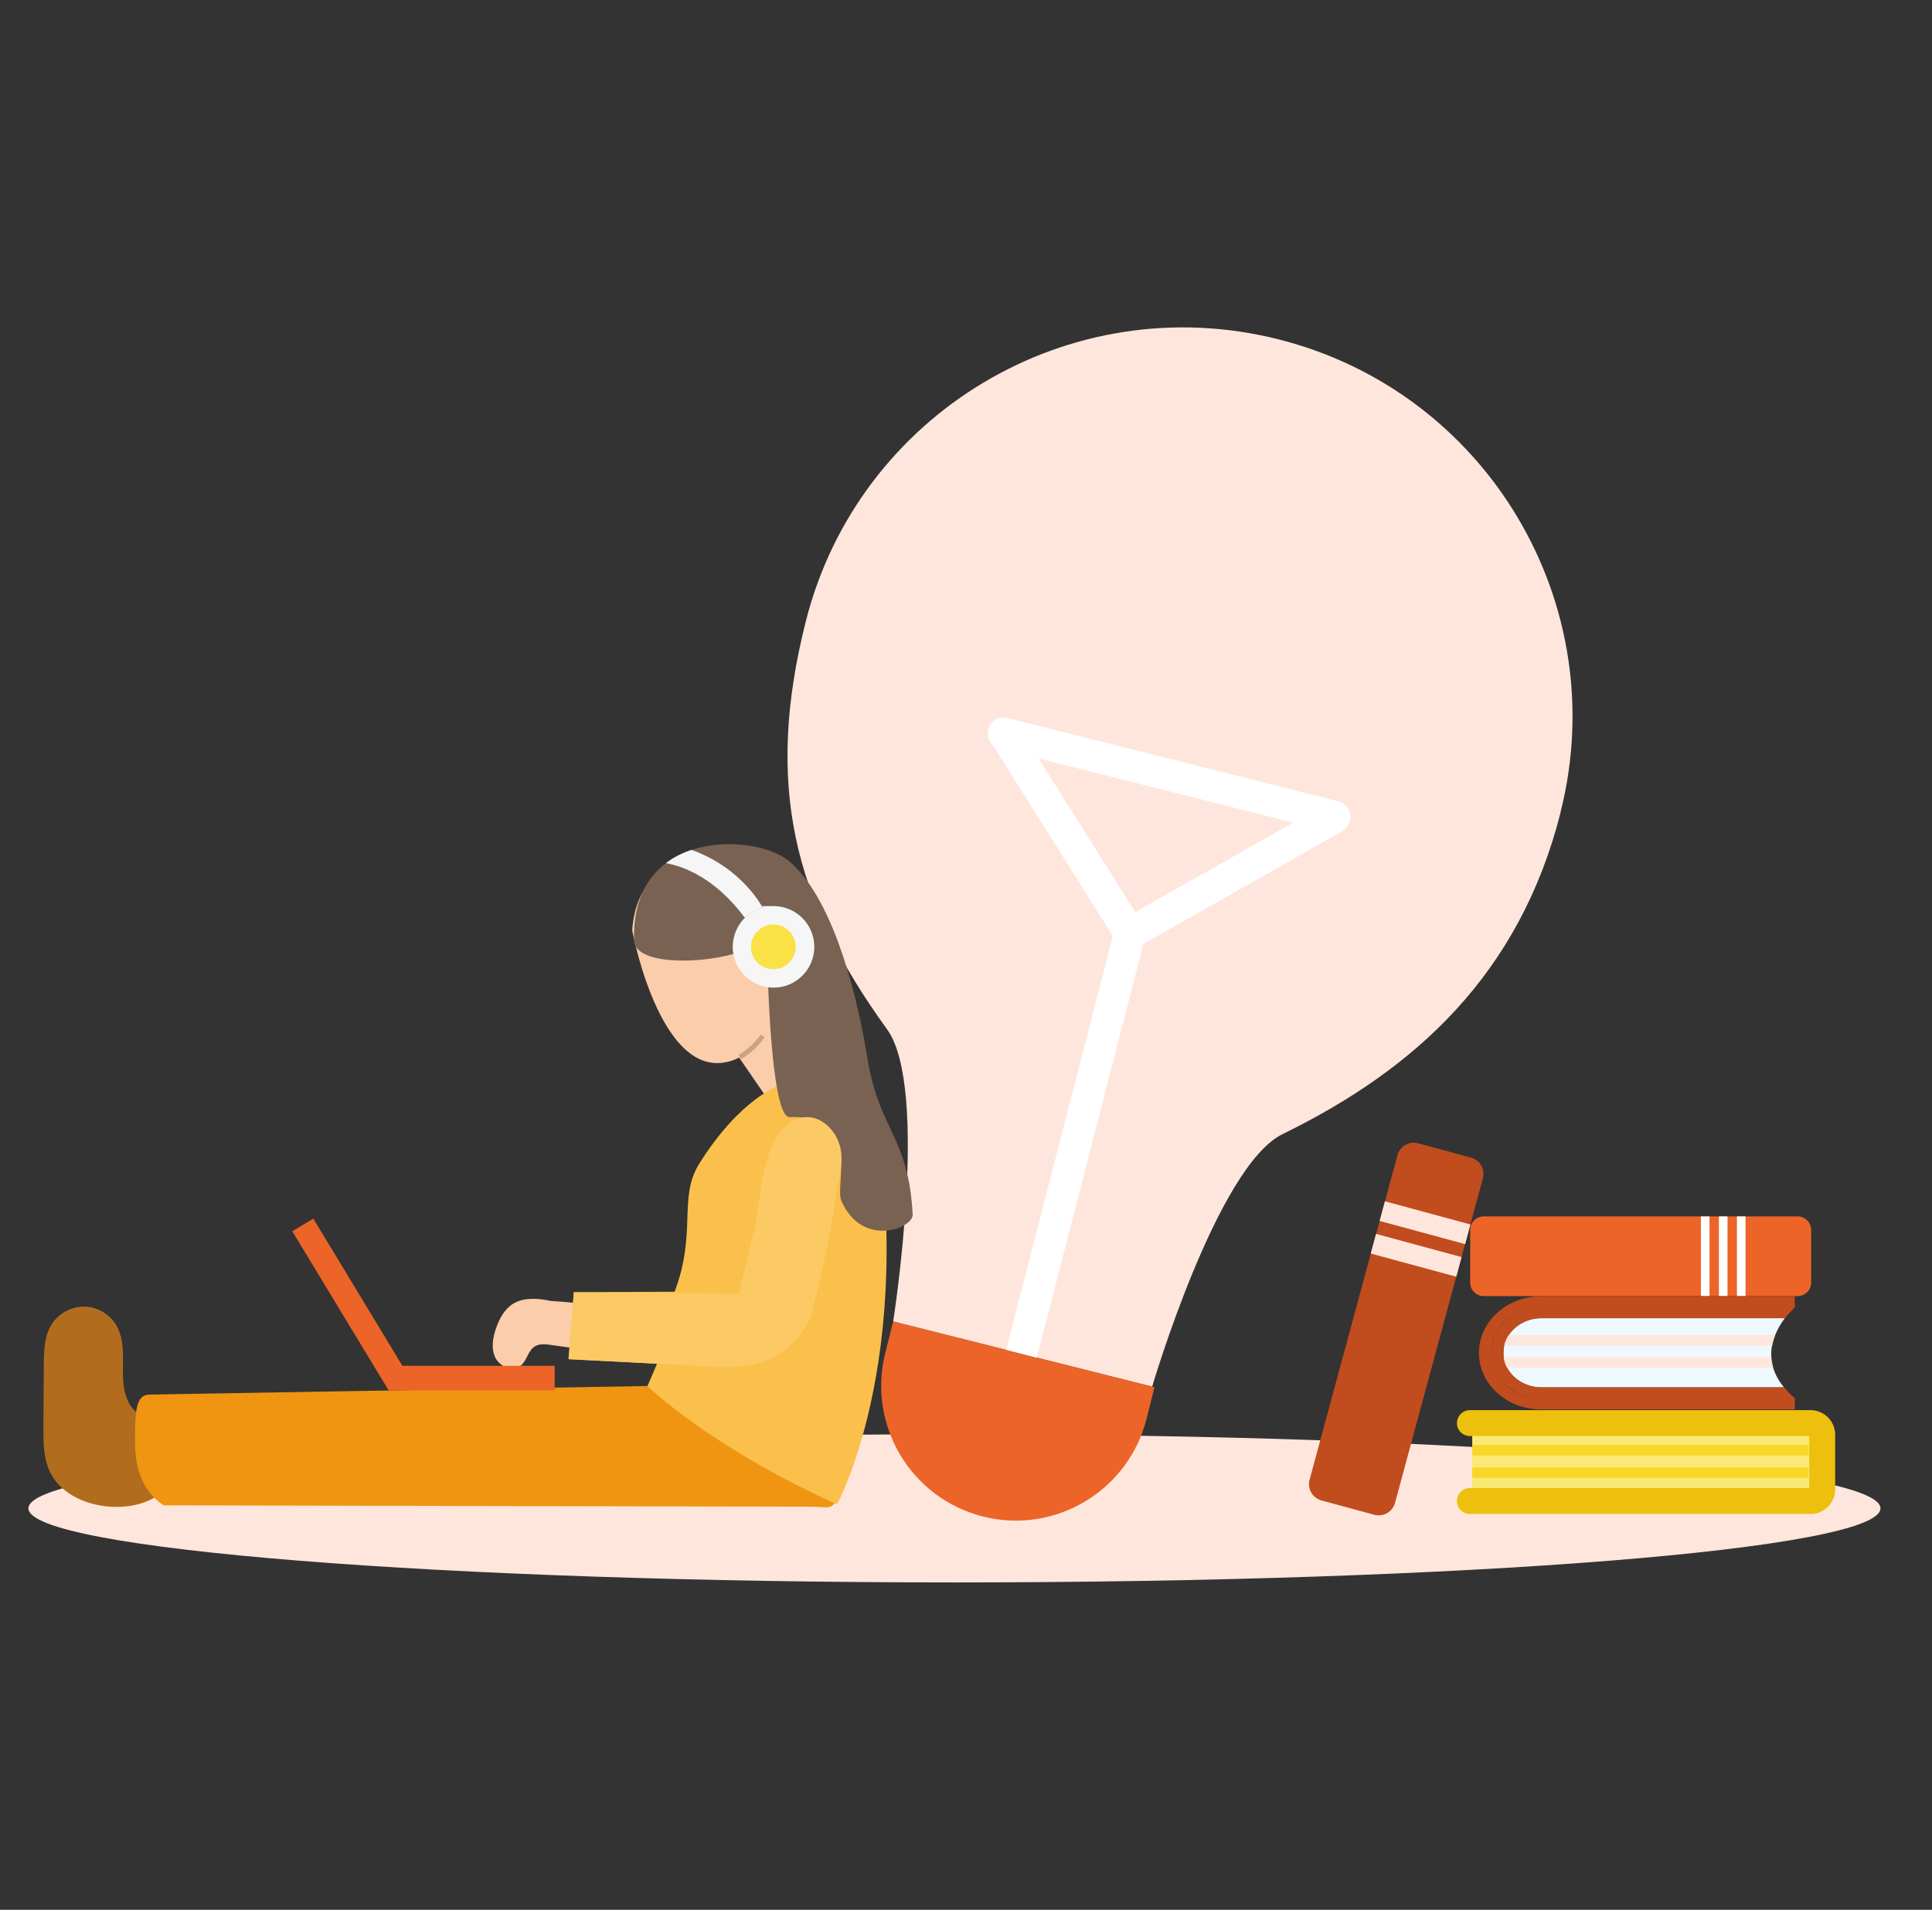 <?xml version="1.0" encoding="UTF-8"?>
<svg id="svg2" xmlns="http://www.w3.org/2000/svg" viewBox="0 0 1416 1400">
  <rect x="0" y="0" width="1416" height="1400" fill="#333333" stroke="none"/>
  <defs>
    <style>
      .cls-1 {
        fill: #ecc00c;
      }

      .cls-2 {
        fill: #fae146;
      }

      .cls-3 {
        fill: #caa385;
      }

      .cls-4 {
        fill: #fff;
      }

      .cls-5 {
        fill: #c14c1e;
      }

      .cls-6 {
        fill: #ffe6dc;
      }

      .cls-7 {
        fill: #ec6428;
      }

      .cls-8 {
        fill: #fbcdab;
      }

      .cls-9 {
        fill: #edf9fe;
      }

      .cls-10 {
        fill: #796252;
      }

      .cls-11 {
        fill: #b16d1d;
      }

      .cls-12 {
        fill: #fbca64;
      }

      .cls-13 {
        fill: #f5f6f5;
      }

      .cls-14 {
        fill: #ef9511;
      }

      .cls-15 {
        fill: #fbe975;
      }

      .cls-16 {
        fill: #fbc04b;
      }

      .cls-17 {
        fill: #f9d628;
      }
    </style>
  </defs>
  <g id="g1723">
    <path id="path1743" class="cls-6" d="M699.53,1160.01c-374.8,0-678.7-24.3-678.7-54.3s303.9-54.3,678.7-54.3,678.7,24.3,678.7,54.3-303.9,54.3-678.7,54.3"/>
  </g>
  <g id="g1763">
    <path id="path1783" class="cls-6" d="M1143.83,595.01c38.5-152.8-54.2-307.9-207-346.3-152.8-38.5-307.8,54.2-346.3,207-30.1,119.5-9,204.2,59.6,298.8,31.4,43.3,4.5,214.2,4.5,214.2l189.8,47.8s47.6-161.8,95.7-185.2c96.8-47.3,173.7-116.8,203.8-236.3"/>
  </g>
  <g id="g1803">
    <path id="path1823" class="cls-7" d="M720.53,1111.71h0c-52.9-13.3-85-67-71.7-119.9l5.8-23.1,191.5,48.2-5.8,23.1c-13.3,52.9-67,85-119.9,71.7"/>
  </g>
  <g id="g1843">
    <path id="path1863" class="cls-4" d="M759.83,995.31l-22.4-5.8,82.6-320.5,22.4,5.8-82.6,320.6"/>
  </g>
  <g id="g1881">
    <path id="path1901" class="cls-4" d="M825.33,695.51c-2.8-.7-5.3-2.4-7-5.1l-91.6-145.7c-3.4-5.4-1.8-12.6,3.6-16,5.4-3.4,12.6-1.8,16,3.6l91.6,145.7c3.4,5.4,1.8,12.6-3.6,16-2.8,1.7-6,2.2-9,1.4"/>
  </g>
  <g id="g1921">
    <path id="path1941" class="cls-4" d="M825.23,695.51c-3-.7-5.6-2.7-7.3-5.5-3.1-5.6-1.2-12.6,4.4-15.8l149.6-84.9c5.6-3.2,12.7-1.2,15.8,4.4,3.1,5.6,1.2,12.6-4.4,15.8l-149.6,84.9c-2.7,1.5-5.8,1.9-8.6,1.2"/>
  </g>
  <g id="g1961">
    <path id="path1981" class="cls-4" d="M975.23,609.91l-242.6-61.1c-6.2-1.6-10-7.8-8.4-14.1,1.6-6.2,7.8-10,14.1-8.4l242.6,61.1c6.2,1.6,10,7.9,8.4,14.1-1.6,6.2-7.9,10-14.1,8.4"/>
  </g>
  <g id="g2161">
    <path id="path2181" class="cls-8" d="M463.43,682.41s22.3,120.1,78.3,92.9l28.7,41.7,65-28.3-27.8-41.5-25.3-65.8-31.6-51.5s-82.8-19.7-87.4,52.5"/>
  </g>
  <g id="g2201">
    <path id="path2221" class="cls-11" d="M36.33,1078.41c-4.5-9.8-4.5-20.9-4.5-31.7,0-15.3.2-30.7.3-46,0-10.3.3-21.3,5.8-30,5.1-8,14.6-13.1,24.1-12.9,9.5.2,18.7,5.7,23.4,14,4.9,8.7,4.9,19.2,4.7,29.1-.2,9.9,0,20.5,5.2,29,5.5,8.6,15.9,12.2,25.3,8.4,5.1,22.6,13.8,50.8-12.1,61.9-23.5,10.1-60.8,3-72.2-21.8"/>
  </g>
  <g id="g2241">
    <path id="path2261" class="cls-14" d="M474.63,1016.01l-365,6.3c-10.1,0-10.4,12-10.7,31.4-.5,26.9,8,40.8,20.9,49.8l476,1c10.7.2,14.7,2.7,17.7-6.7,2-6.2,6.9-24.7,4.7-31.3-5.8-17-143.5-50.5-143.5-50.5"/>
  </g>
  <g id="g2281">
    <path id="path2301" class="cls-8" d="M402.13,953.31c-8.8-1.6-18.6-2.3-26.2,2.5-6.2,3.9-9.9,10.8-12.3,17.7-2.5,7-3.8,15-.6,21.7,3.3,6.7,12.7,10.6,18.5,6,4.7-3.7,5.4-11.1,10.4-14.2,3.4-2.1,7.8-1.7,11.7-1.1,7.6,1.1,15.2,2.1,22.7,3.1.4,0,5.3-27.9,3.4-30.5-3.3-4.5-22-4.1-27.7-5.1"/>
  </g>
  <g id="g2321">
    <path id="path2341" class="cls-16" d="M571.63,795.51s-28.8,9-59.3,57.8c-15.3,24.6-1.5,50.4-17.9,93.6l-73.9.3-3.6,49.2,64.6,3.3-7,16.4s45.3,44.3,138.9,86.7c0,0,63.8-116.1,22.4-321.3l-64.3,13.9"/>
  </g>
  <g id="g2361">
    <path id="path2381" class="cls-10" d="M546.03,672.81c3.6-3.5,8-6.1,13-7.5l-13,7.5ZM464.63,689.21c.5,17.8,46,17.7,72.9,10.1,6.4-1.8,11.8-4,15.2-6.5,4.7-3.4,5.3-19.1,19.9-12,14.6,7.1,4.9,32.5-10.1,28.8,0,0,.1,5.5.5,14.1,1.2,29.6,4.9,95.6,15.7,95.2,53.8-2,32.7,49.4,37.9,61.3,15.1,34.9,52.9,20.3,52.3,10-3.1-57.7-24.6-60.8-33.4-115.6-8.5-52.8-27.2-118.3-57.3-143.4-13.1-10.9-44.7-17-71.3-8.2-6.7,2.2-13.1,5.4-18.8,9.7-14.4,10.8-24.2,28.8-23.4,56.5"/>
  </g>
  <g id="g2401">
    <path id="path2421" class="cls-7" d="M406.63,1019.21h-121.8l-70.6-116.6,15.4-9.3,65.3,107.9h111.6v18"/>
  </g>
  <g id="g2441">
    <path id="path2461" class="cls-12" d="M420.73,947.41l121,1s7.4-32.9,10.4-44.3c4.1-15.2,4.3-32.3,8.3-47.5,2.3-8.5,4.6-17.1,9.5-24.5,4.9-7.3,12.8-13.2,21.6-13.2,12.1,0,21.9,11.1,24.5,22.9,2.6,11.8-2.6,26.9-3.7,35.7-4.1,32.9-10.4,55.5-16.8,83.1-3.5,15-16,27.4-29.6,34.7-14,7.5-30.7,7-46.5,6.3-17.3-.8-85.5-4.5-102.8-5.3l4-48.8"/>
  </g>
  <g id="g2481">
    <path id="path2501" class="cls-3" d="M543.03,776.41l-1.7-3.2c3.2-1.6,10.6-6.8,16.1-14.8l3,2c-5.9,8.6-13.7,14.1-17.4,16"/>
  </g>
  <g id="g2521">
    <path id="path2541" class="cls-13" d="M537.03,694.11c0,1.8.1,3.5.5,5.2,2.2,12.7,12.5,22.7,25.4,24.4,1.3.2,2.6.3,4,.3,16.5,0,29.9-13.4,29.9-29.9s-13.4-29.9-29.9-29.9-5.4.4-8,1.1c-5,1.4-9.4,4-13,7.5-5.5,5.4-8.9,13-8.9,21.3"/>
  </g>
  <g id="g2561">
    <path id="path2581" class="cls-2" d="M550.43,694.11c0,9.1,7.3,16.4,16.4,16.4s16.4-7.4,16.4-16.4-7.4-16.4-16.4-16.4-16.4,7.4-16.4,16.4"/>
  </g>
  <g id="g2601">
    <path id="path2621" class="cls-13" d="M488.03,632.71c13.1,2.4,36.1,10.8,57.9,40.1,3.6-3.5,8-6.1,13-7.5,0,0-14.7-29-52.1-42.3-6.7,2.2-13.1,5.4-18.8,9.7"/>
  </g>
  <g id="g2641">
    <path id="path2661" class="cls-7" d="M1087.43,950.11h230.1c5.5,0,9.9-4.4,9.9-9.9v-38.6c0-5.5-4.4-9.9-9.9-9.9h-230.1c-5.5,0-9.9,4.4-9.9,9.9v38.6c0,5.5,4.4,9.9,9.9,9.9"/>
  </g>
  <g id="g2681">
    <path id="path2701" class="cls-4" d="M1273.03,950.11h6.3v-58.4h-6.3v58.4"/>
  </g>
  <g id="g2721">
    <path id="path2741" class="cls-4" d="M1259.83,950.11h6.3v-58.4h-6.3v58.4"/>
  </g>
  <g id="g2761">
    <path id="path2781" class="cls-4" d="M1246.63,950.11h6.3v-58.4h-6.3v58.4"/>
  </g>
  <g id="g2801">
    <path id="path2821" class="cls-9" d="M1308.23,966.31h-178.6c-10.2,0-19.1,5-23.9,12.4-1.5,2.3-2.6,4.8-3.3,7.5-.4,1.7-.6,3.5-.6,5.4s0,2.2.2,3.2c.4,2.7,1.2,5.2,2.4,7.6,4.5,8.6,14.1,14.6,25.2,14.6h177.9c-4.1-5-6.6-9.8-8-14.6-.7-2.6-1.2-5.1-1.3-7.6-.2-3,0-5.9.6-8.6.5-2.6,1.3-5.2,2.2-7.5,2-4.9,4.6-9.1,7.1-12.4"/>
  </g>
  <path class="cls-5" d="M1307.63,1017.01h-177.9c-11.1,0-20.7-6-25.2-14.6-1.2-2.3-2-4.9-2.4-7.6-.1-1.1-.2-2.1-.2-3.2,0-1.8.2-3.7.6-5.4.6-2.7,1.8-5.2,3.3-7.5,4.9-7.4,13.8-12.4,23.9-12.4h178.6c3.9-5.1,7.4-8.1,7.4-8.1l-.2.1h-.1v-8.1h-185.9c-25.1,0-45.6,18.6-45.6,41.5s20.5,41.5,45.6,41.5h185.9v-8.1h.2c-3.2-2.7-5.8-5.4-8-8.1ZM1129.53,958.31h.1c-20.3,0-36.7,15-36.7,33.4,0,.97.01,1.87.04,2.74-.08-.9-.14-1.82-.14-2.74,0-18.5,16.4-33.4,36.7-33.4ZM1103.53,1015.31h.1c-.29-.26-.56-.54-.84-.81.31.26.62.52.94.81,6.7,6,15.8,9.8,25.99,9.8h-.2c-10.1,0-19.3-3.7-26-9.8Z"/>
  <g id="g2921">
    <path id="path2941" class="cls-6" d="M1299.53,1002.51c-.7-2.6-1.2-5.1-1.3-7.6h-196.2c.4,2.7,1.2,5.2,2.4,7.6h195.1"/>
  </g>
  <g id="g2961">
    <path id="path2981" class="cls-6" d="M1301.03,978.71h-195.3c-1.5,2.3-2.6,4.8-3.3,7.6h196.4c.5-2.6,1.3-5.2,2.2-7.6"/>
  </g>
  <g id="g3001">
    <path id="path3021" class="cls-15" d="M1079.03,1100.31h248c4.7,0,8.5-3.8,8.5-8.6v-40c0-4.7-3.8-8.6-8.5-8.6h-248v57.1"/>
  </g>
  <g id="g3041">
    <path id="path3061" class="cls-1" d="M1326.93,1109.81h-249.6c-5.3,0-9.5-4.3-9.5-9.5s4.3-9.5,9.5-9.5h248.7v-38.1h-248.7c-5.3,0-9.5-4.3-9.5-9.5s4.3-9.5,9.5-9.5h249.6c10,0,18.1,8.1,18.1,18.1v40c0,10-8.1,18.1-18.1,18.1"/>
  </g>
  <g id="g3081">
    <path id="path3101" class="cls-17" d="M1079.03,1066.91h246.5v-7.6h-246.5v7.6"/>
  </g>
  <g id="g3121">
    <path id="path3141" class="cls-17" d="M1079.03,1083.41h246.5v-7.6h-246.5v7.6"/>
  </g>
  <g id="g3161">
    <path id="path3181" class="cls-5" d="M1007.23,1110.41l-38.7-10.5c-6.6-1.8-10.5-8.6-8.7-15.2l64.4-237.9c1.8-6.6,8.6-10.5,15.2-8.7l38.7,10.5c6.6,1.8,10.5,8.6,8.7,15.2l-64.4,237.9c-1.8,6.6-8.6,10.5-15.2,8.7"/>
  </g>
  <g id="g3201">
    <path id="path3221" class="cls-6" d="M1073.83,912.01l-62.7-17,3.9-14.4,62.7,17-3.9,14.4"/>
  </g>
  <g id="g3241">
    <path id="path3261" class="cls-6" d="M1067.33,935.91l-62.7-17,3.9-14.4,62.7,17-3.9,14.4"/>
  </g>
</svg>